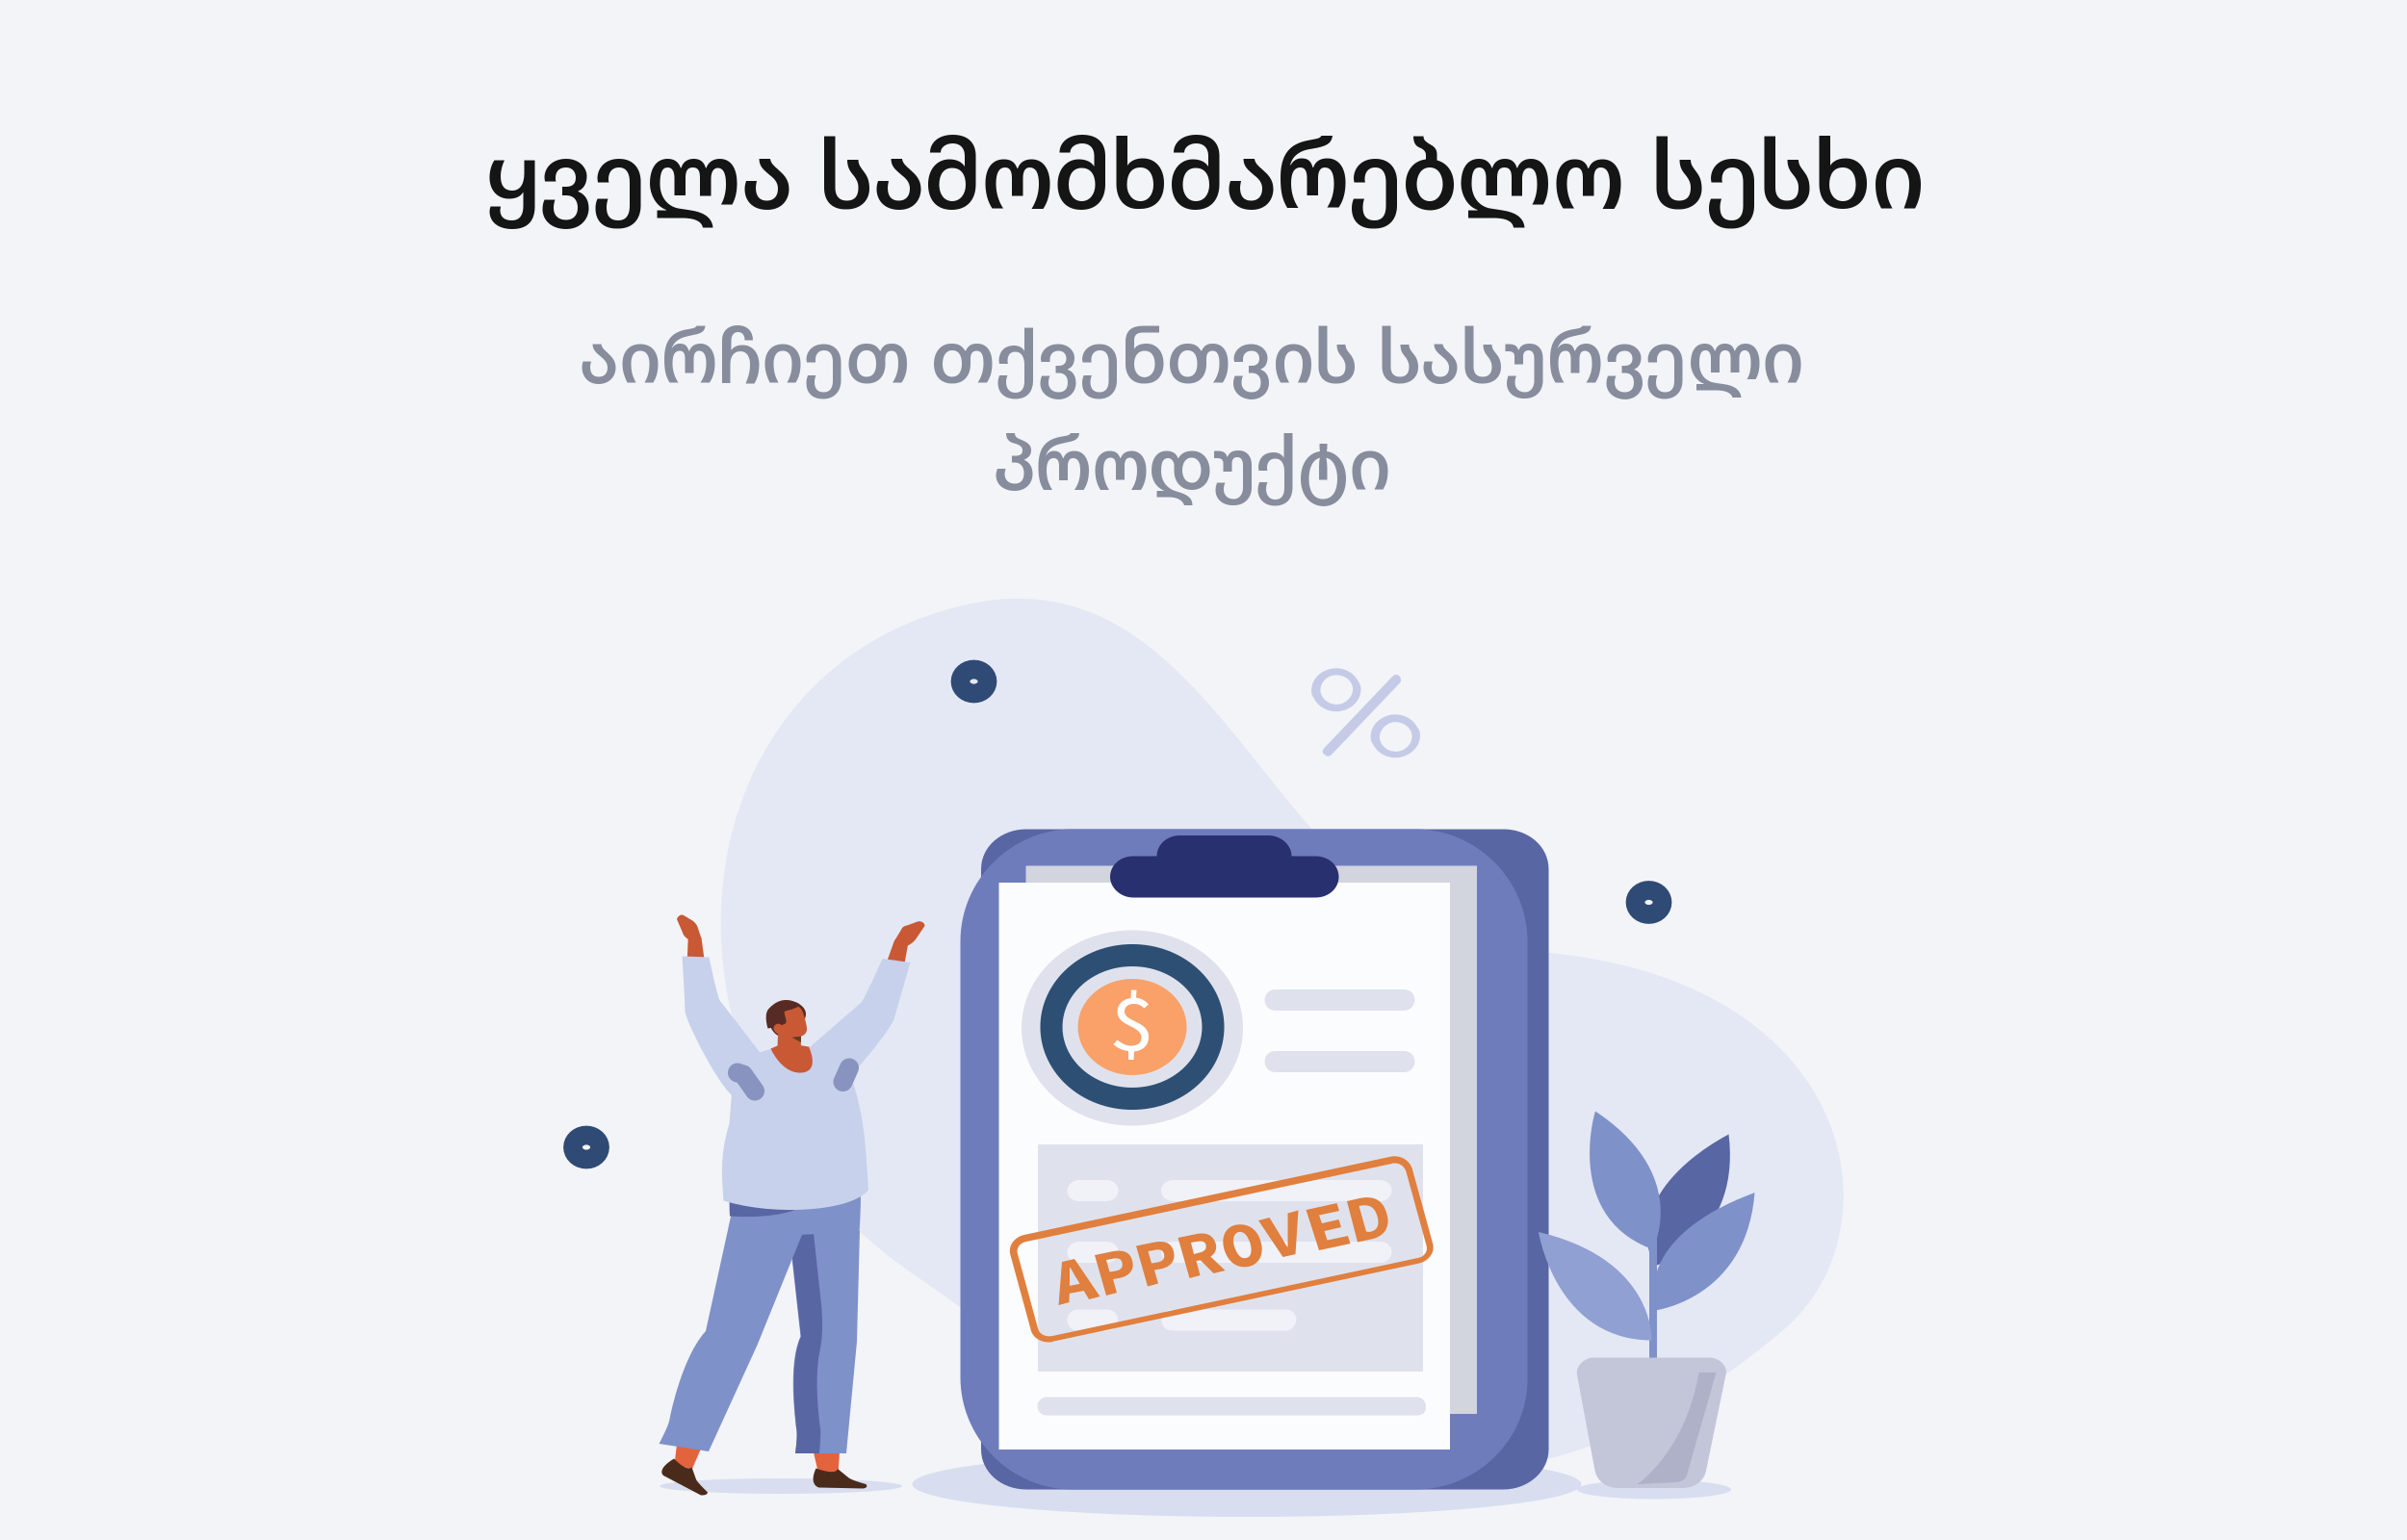 <?xml version="1.0" encoding="utf-8"?>
<!-- Generator: Adobe Illustrator 27.2.0, SVG Export Plug-In . SVG Version: 6.00 Build 0)  -->
<!DOCTYPE svg PUBLIC "-//W3C//DTD SVG 1.1//EN" "http://www.w3.org/Graphics/SVG/1.1/DTD/svg11.dtd">
<svg version="1.1" id="Layer_1" xmlns:x="http://ns.adobe.com/Extensibility/1.0/" xmlns:i="http://ns.adobe.com/AdobeIllustrator/10.0/" xmlns:graph="http://ns.adobe.com/Graphs/1.0/"
	 xmlns="http://www.w3.org/2000/svg" xmlns:xlink="http://www.w3.org/1999/xlink" x="0px" y="0px" viewBox="0 0 500 320"
	 style="enable-background:new 0 0 500 320;" xml:space="preserve">
<style type="text/css">
	.st0{fill:#F3F4F8;}
	.st1{fill:#D8DEF0;}
	.st2{fill:#E4E8F5;}
	.st3{fill:#5866A4;}
	.st4{fill:#6F7CBC;}
	.st5{fill:#D2D4DE;}
	.st6{fill:#FAFCFE;}
	.st7{fill:#29306F;}
	.st8{fill:#DFE2ED;}
	.st9{fill:#F0F2F8;}
	.st10{fill:#E07F3E;}
	.st11{fill:none;stroke:#2E4F74;stroke-width:4.613;stroke-linecap:round;stroke-linejoin:round;stroke-miterlimit:10;}
	.st12{fill:#F9A168;}
	.st13{fill:#FFFFFF;}
	.st14{fill:#C5CBE7;}
	.st15{fill:none;stroke:#2F4A74;stroke-width:3.96;stroke-linecap:round;stroke-miterlimit:10;}
	.st16{fill:#7F91C9;}
	.st17{fill:#90A0D2;}
	.st18{fill:#C3C6D9;}
	.st19{fill:#AEB1C7;}
	.st20{fill-rule:evenodd;clip-rule:evenodd;fill:#C95835;}
	.st21{fill:#C95835;}
	.st22{fill-rule:evenodd;clip-rule:evenodd;fill:#C7D1EB;}
	.st23{fill-rule:evenodd;clip-rule:evenodd;fill:#572B23;}
	.st24{fill-rule:evenodd;clip-rule:evenodd;fill:#643D1F;}
	.st25{fill-rule:evenodd;clip-rule:evenodd;fill:#D8DEF0;}
	.st26{fill-rule:evenodd;clip-rule:evenodd;fill:#E3633D;}
	.st27{fill-rule:evenodd;clip-rule:evenodd;fill:#4A2B1B;}
	.st28{fill-rule:evenodd;clip-rule:evenodd;fill:#7F91C9;}
	.st29{fill-rule:evenodd;clip-rule:evenodd;fill:#5866A4;}
	.st30{fill:none;stroke:#8894BF;stroke-width:4.005;stroke-linecap:round;stroke-linejoin:round;stroke-miterlimit:10;}
	.st31{enable-background:new    ;}
	.st32{fill:#151515;}
	.st33{fill:#878D9C;}
</style>
<g id="Layer_2_00000166641011012389850640000010208150379159884687_">
	<g id="Layer_2_00000070113783671386595900000007247049413270324359_">
		<g>
			<g>
				<rect id="SVGID_00000113329053630106759230000001489512567570702466_" class="st0" width="500" height="320"/>
			</g>
			<g>
				<g>
					<g>
						<rect id="SVGID_1_" class="st0" width="500" height="320"/>
					</g>
				</g>
			</g>
		</g>
	</g>
</g>
<g id="Layer_1_00000081636384799040939300000014988652997871278741_">
	<g id="Layer_1_00000016072560788519799340000005327890466440135871_">
		<ellipse class="st1" cx="259" cy="308.4" rx="69.5" ry="6.8"/>
		<path class="st2" d="M200,125.8c-61.6,14.5-68.2,99-10.8,138.6c17.4,11.9,40.1,30.6,64.3,36.7c57.9,14.3,89.8-2,116.8-24.6
			c25.1-21,15.8-75.5-55-79C263.6,194.7,255.2,112.7,200,125.8z"/>
		<path class="st3" d="M312.3,309.5h-99.1c-5.2,0-9.4-3.6-9.4-8.3V180.6c0-4.7,4.2-8.3,9.4-8.3h99.1c5.2,0,9.4,3.6,9.4,8.3v120.6
			C321.7,305.7,317.5,309.5,312.3,309.5z"/>
		<path class="st4" d="M294,309.5h-71.2c-12.8,0-23.3-10.6-23.3-23.3v-90.6c0-12.8,10.6-23.3,23.3-23.3H294
			c12.8,0,23.3,10.6,23.3,23.3v90.6C317.5,299,306.9,309.5,294,309.5z"/>
		<g>
			<g>
				<rect x="213.1" y="179.9" class="st5" width="93.7" height="113.9"/>
			</g>
		</g>
		<g>
			<g>
				<rect x="207.5" y="183.4" class="st6" width="93.7" height="117.8"/>
			</g>
		</g>
		<path class="st7" d="M273.2,177.9h-4.9c0-2.3-2.2-4.3-4.8-4.3h-18.4c-2.7,0-4.8,1.9-4.8,4.3h-4.9c-2.7,0-4.8,1.9-4.8,4.3l0,0
			c0,2.3,2.2,4.3,4.8,4.3h37.9c2.7,0,4.8-1.9,4.8-4.3l0,0C278.1,179.8,276,177.9,273.2,177.9z"/>
		<ellipse class="st8" cx="235.2" cy="213.6" rx="23" ry="20.3"/>
		<g>
			<path class="st8" d="M294.3,294.1h-76.9c-1.1,0-1.9-0.9-1.9-1.9l0,0c0-1.1,0.9-1.9,1.9-1.9h76.9c1.1,0,1.9,0.9,1.9,1.9l0,0
				C296.3,293.4,295.6,294.1,294.3,294.1z"/>
			<rect x="215.6" y="237.8" class="st8" width="80" height="47.2"/>
			<path class="st9" d="M229.8,249.6h-5.6c-1.4,0-2.5-0.9-2.5-2.2l0,0c0-1.2,1.1-2.2,2.5-2.2h5.6c1.4,0,2.5,0.9,2.5,2.2l0,0
				C232.3,248.7,231.1,249.6,229.8,249.6z"/>
			<path class="st9" d="M286.6,249.6h-42.9c-1.4,0-2.5-0.9-2.5-2.2l0,0c0-1.2,1.1-2.2,2.5-2.2h42.9c1.4,0,2.5,0.9,2.5,2.2l0,0
				C289,248.7,287.9,249.6,286.6,249.6z"/>
			<path class="st9" d="M229.8,262.4h-5.6c-1.4,0-2.5-0.9-2.5-2.2l0,0c0-1.2,1.1-2.2,2.5-2.2h5.6c1.4,0,2.5,0.9,2.5,2.2l0,0
				C232.3,261.5,231.1,262.4,229.8,262.4z"/>
			<path class="st9" d="M286.6,262.4h-42.9c-1.4,0-2.5-0.9-2.5-2.2l0,0c0-1.2,1.1-2.2,2.5-2.2h42.9c1.4,0,2.5,0.9,2.5,2.2l0,0
				C289,261.5,287.9,262.4,286.6,262.4z"/>
			<path class="st9" d="M230,276.5h-6.1c-1.2,0-2.2-0.9-2.2-2.2l0,0c0-1.2,0.9-2.2,2.2-2.2h6.1c1.2,0,2.2,0.9,2.2,2.2l0,0
				C232.3,275.5,231.2,276.5,230,276.5z"/>
			<path class="st9" d="M267.1,276.5h-23.6c-1.2,0-2.2-0.9-2.2-2.2l0,0c0-1.2,0.9-2.2,2.2-2.2h23.6c1.2,0,2.2,0.9,2.2,2.2l0,0
				C269.1,275.5,268.2,276.5,267.1,276.5z"/>
		</g>
		<path class="st8" d="M291.7,210h-26.8c-1.2,0-2.2-0.9-2.2-2.2l0,0c0-1.2,0.9-2.2,2.2-2.2h26.8c1.2,0,2.2,0.9,2.2,2.2l0,0
			C293.8,209,292.9,210,291.7,210z"/>
		<path class="st8" d="M291.7,222.8h-26.8c-1.2,0-2.2-0.9-2.2-2.2l0,0c0-1.2,0.9-2.2,2.2-2.2h26.8c1.2,0,2.2,0.9,2.2,2.2l0,0
			C293.8,221.9,292.9,222.8,291.7,222.8z"/>
		<g>
			<g>
				<g>
					<path class="st10" d="M220.6,262.2l2.6-0.6l5.3,7.8l-2.3,0.6l-2.4-4.1c-0.6-0.8-0.9-1.7-1.5-2.5h-0.1c0,0.9,0,2,0,2.8l-0.1,4.4
						l-2.2,0.6L220.6,262.2z M221,267.4l4.7-0.9l0.5,1.5l-4.7,0.9L221,267.4z"/>
					<path class="st10" d="M227.4,260.8l3.4-0.7c2.2-0.5,4-0.1,4.4,1.9c0.6,2-0.9,3.3-2.8,3.6l-1.2,0.2l0.8,2.8l-2.2,0.6
						L227.4,260.8z M231.7,264.1c1.2-0.2,1.6-0.8,1.4-1.7c-0.2-0.9-0.9-1.1-2.2-0.8l-1.1,0.2l0.7,2.5L231.7,264.1z"/>
					<path class="st10" d="M236,258.9l3.4-0.7c2.2-0.5,4-0.1,4.4,1.9c0.5,2-0.9,3.3-2.8,3.6l-1.2,0.2l0.8,2.8l-2.2,0.6L236,258.9z
						 M240.4,262.3c1.2-0.2,1.6-0.8,1.4-1.7c-0.2-0.9-0.9-1.1-2.2-0.8l-1.1,0.2l0.7,2.5L240.4,262.3z"/>
					<path class="st10" d="M244.7,257.2l3.4-0.7c2-0.5,3.7-0.2,4.4,1.8c0.6,1.9-0.9,3.1-2.8,3.5l-1.2,0.2l0.8,3l-2.2,0.6
						L244.7,257.2z M249.1,260.3c1.1-0.2,1.6-0.8,1.4-1.6c-0.2-0.8-0.9-0.9-2-0.7l-1.1,0.2l0.6,2.4L249.1,260.3z M250.2,259.9
						l4.3,4.1l-2.4,0.6l-3.1-3.1L250.2,259.9z"/>
					<path class="st10" d="M254.3,259.6c-0.8-2.8,0.5-4.8,2.6-5.1c2.2-0.3,4.2,0.7,5,3.5c0.8,2.8-0.5,4.8-2.6,5.2
						C257,263.6,255.1,262.3,254.3,259.6z M259.7,258.3c-0.6-1.7-1.4-2.5-2.4-2.3c-0.9,0.2-1.4,1.4-0.9,3c0.6,1.8,1.4,2.6,2.4,2.4
						C259.8,261.3,260.2,260.2,259.7,258.3z"/>
					<path class="st10" d="M261.4,253.6l2.3-0.6l2.2,3.6c0.6,0.9,0.9,1.7,1.5,2.5h0.1c0-0.9,0-1.9,0-2.8v-4.2l2.2-0.6l-0.6,9.1
						l-2.6,0.6L261.4,253.6z"/>
					<path class="st10" d="M271.3,251.4l6.4-1.4l0.5,1.6l-4.2,0.9l0.6,1.7l3.5-0.8l0.5,1.6l-3.5,0.8l0.6,1.9l4.3-0.9l0.5,1.6
						l-6.5,1.4L271.3,251.4z"/>
					<path class="st10" d="M279.8,249.6l2.6-0.6c2.8-0.6,4.9,0.2,5.7,3.3c0.8,2.8-0.7,4.7-3.3,5.2l-2.8,0.6L279.8,249.6z M284.4,256
						c1.5-0.2,2.3-1.2,1.7-3.3c-0.6-2-1.7-2.4-3.3-2.2l-0.5,0.1l1.5,5.3L284.4,256z"/>
				</g>
				<g>
					<path class="st10" d="M217.8,278.9c-1.8,0-3.4-1.1-3.7-2.7l-4.2-15.4c-0.6-1.9,0.8-3.7,2.8-4.2l75.9-16.2
						c2.2-0.6,4.3,0.7,4.8,2.6l4.2,15.3c0.6,1.9-0.8,3.7-2.8,4.2l0,0l-75.9,16.2C218.5,278.9,218.2,278.9,217.8,278.9z M289.7,241.7
						c-0.2,0-0.5,0-0.6,0.1L213.2,258c-1.4,0.2-2.2,1.5-1.8,2.6l4.2,15.4c0.2,1.2,1.6,1.9,3,1.6l75.9-16.2c1.4-0.2,2.2-1.5,1.8-2.6
						l-4.2-15.3C291.7,242.3,290.8,241.7,289.7,241.7z M294.6,262L294.6,262L294.6,262z"/>
				</g>
			</g>
		</g>
		<g>
			<ellipse class="st11" cx="235.2" cy="213.4" rx="16.8" ry="14.9"/>
			<ellipse class="st12" cx="235.2" cy="213.4" rx="11.3" ry="10"/>
			<g>
				<path class="st13" d="M234.4,218.4c-1.2-0.1-2.4-0.7-3.1-1.4l0.8-0.9c0.8,0.6,1.7,1.2,2.8,1.2c1.4,0,2.2-0.6,2.2-1.6
					c0.1-2.7-5.1-2.3-5-5.6c0.1-1.5,1.2-2.5,2.8-2.7l0.1-1.7h1.1l-0.1,1.6c1.2,0.2,2,0.7,2.6,1.4l-0.9,0.8c-0.7-0.6-1.2-0.9-2.2-0.9
					c-1.1,0-1.9,0.6-1.9,1.5c-0.1,2.4,5.2,1.9,5,5.6c-0.1,1.6-1.2,2.6-3,2.8l-0.1,1.7h-1.1L234.4,218.4z"/>
			</g>
		</g>
		<g>
			<path class="st14" d="M272.4,143.5c0,0.6,0.2,1.2,0.6,1.7c1.2,2.3,4.2,3.3,6.7,2.2c1.9-0.8,3-2.4,3-4.2c0-0.6-0.2-1.2-0.6-1.7
				c-1.2-2.3-4.2-3.3-6.7-2.2C273.5,140,272.4,141.8,272.4,143.5z M280.7,142c0.8,1.5,0,3.3-1.7,4.1c-1.7,0.7-3.6,0-4.4-1.5
				s0-3.3,1.7-4.1C277.9,139.9,280,140.5,280.7,142z"/>
			<path class="st14" d="M284.7,153.1c0,0.6,0.2,1.2,0.6,1.7c1.2,2.3,4.2,3.3,6.7,2.2c1.9-0.8,3-2.4,3-4.2c0-0.6-0.2-1.2-0.6-1.7
				c-1.2-2.3-4.2-3.3-6.7-2.2C285.8,149.7,284.7,151.4,284.7,153.1z M293,151.8c0.8,1.5,0,3.3-1.7,4.1c-1.7,0.7-3.6,0-4.4-1.5
				s0-3.3,1.7-4.1C290.1,149.6,292.2,150.3,293,151.8z"/>
			<path class="st14" d="M290.8,141.9l-14.1,14.8c-0.5,0.5-1.1,0.6-1.5,0.1l0,0c-0.6-0.2-0.6-0.9-0.1-1.4l14.1-14.8
				c0.5-0.5,1.1-0.6,1.5-0.1l0,0C291,140.8,291.2,141.5,290.8,141.9z"/>
		</g>
		<ellipse class="st15" cx="342.5" cy="187.5" rx="2.8" ry="2.5"/>
		<g>
			<ellipse class="st1" cx="343.6" cy="309.5" rx="16" ry="2"/>
			<g>
				<path class="st3" d="M343.6,263.1c0,0,18.2-5.3,15.5-27.4C359,235.8,336.4,246.8,343.6,263.1z"/>
				<g>
					<g>
						<path class="st16" d="M343.4,297.4c-0.5,0-0.8-0.2-0.8,2.5v-48.3c0-3.5,0.2-3.7,0.8-3.7s0.8,0.2,0.8,0.7v48.3
							C344.2,297.2,343.7,297.4,343.4,297.4z"/>
					</g>
				</g>
				<path class="st17" d="M343.1,278.5c0,0,0.8-16.8-23.5-22.5C319.6,256.1,323.2,278.5,343.1,278.5z"/>
				<path class="st16" d="M343.8,272.3c0,0,19-2.4,20.7-24.5C364.6,248,340.1,255.2,343.8,272.3z"/>
				<path class="st16" d="M343.3,259.6c0,0,8.2-15.3-11.9-28.7C331.3,230.9,324.8,252.9,343.3,259.6z"/>
			</g>
			<path class="st18" d="M327.6,285.7l3.7,19.9c0.5,2.2,2.4,3.6,4.8,3.6h13.5c2.4,0,4.4-1.5,4.8-3.6l4.1-19.9
				c0.5-1.9-1.4-3.6-3.4-3.6h-24.2C329,282.2,327.2,284,327.6,285.7z"/>
			<path class="st19" d="M340.1,308.4c0,0,9.9-6.4,12.8-23.2h3.6l-6.1,21.3c-0.2,0.8-1.1,1.4-2.2,1.5L340.1,308.4z"/>
		</g>
		<ellipse class="st15" cx="202.3" cy="141.6" rx="2.8" ry="2.5"/>
		<g>
			<g>
				<path class="st20" d="M147.6,211.5c-2.5,0.1-4.8-1.2-5.2-4.1l0.6-13.7l2.7,1.2l1.4,10.2L147.6,211.5z"/>
				<path class="st21" d="M145.7,195l-0.8-2.4c-0.2-0.6-0.6-0.9-0.9-1.2l-1.8-1.1c-0.6-0.5-1.4,0-1.6,0.7l0,0l1.2,2.8
					c0.2,0.7,0.8,1.2,1.5,1.6l1.2,0.6L145.7,195z"/>
				<path class="st22" d="M153.3,228.5c-3.5-1.2-11-16.8-11-18.3c0-1.7-0.6-11.5-0.6-11.5l5.6,0.2c0,0,1.7,8.4,2.3,9.1
					c0.6,0.7,8.5,11,8.5,11L153.3,228.5z"/>
			</g>
			<path class="st20" d="M179.9,212.3c2.6,0.6,5.1-0.5,6.4-3.3l2.6-14.3l-3.1,0.7l-3.7,10.4L179.9,212.3z"/>
			<path class="st21" d="M185.8,195.5l1.4-2.3c0.2-0.6,0.7-0.8,1.2-0.9l2.2-0.8c0.7-0.2,1.5,0.2,1.5,0.9l0,0l-1.9,2.8
				c-0.5,0.6-1.1,1.1-1.9,1.4l-1.4,0.5L185.8,195.5z"/>
			<path class="st22" d="M170,228.8c4-0.6,15.4-15.4,15.7-17c0.5-1.7,3.4-11.8,3.4-11.8l-5.8-0.8c0,0-3.7,8.4-4.4,9.1
				c-0.7,0.6-11.3,9.8-11.3,9.8L170,228.8z"/>
			<path class="st23" d="M166.9,212.2c0,0,1.6-2-0.9-3.6c-2.6-1.6-2.3,2.8-2.2,2.8C163.7,211.5,166.9,212.2,166.9,212.2z"/>
			<path class="st23" d="M160,213.2c0,0,0.7,2.2,2.6,2.2c2-0.2,1.2-5.1,1.2-5.1L160,213.2z"/>
			<path class="st20" d="M166.2,213.6c0,0,0.2,2.5,0.2,4.4c0,0.6-0.2,1.1-0.9,1.4c-0.6,0.2-1.4,0.2-2,0.1c-0.2-0.1-0.5-0.2-0.6-0.2
				c-0.9-0.2-1.4-1.1-1.4-1.8c0.1-1.9,0.2-5.4,0.2-5.4L166.2,213.6L166.2,213.6z"/>
			<polygon class="st24" points="166.4,215.2 166.4,216.6 164.5,215.6 			"/>
			<path class="st20" d="M161,211.5c-0.2-0.7,0.2-1.4,0.9-1.7c0.8-0.2,1.9-0.6,2.7-0.8s1.5,0.2,1.9,0.8c0.5,0.8,0.9,2.5,1.1,3.7
				c0.1,0.7-0.2,1.5-1.1,1.8c-0.8,0.2-3.6,0.2-4.3-0.9C161.7,213.4,161.4,212.4,161,211.5L161,211.5z"/>
			<path class="st23" d="M159.5,213.7c0,0-0.9-2.7,0.1-4c1.4-1.6,3.5-2.7,6.2-1.2c0,0,1.5,0.6-2.7,1.6c-0.6,0.1,0.7,2.3,0,2.6
				C162.2,213.2,161,213.5,159.5,213.7L159.5,213.7z"/>
			<path class="st20" d="M161,214.4c0.5,0.6,1.1,0.6,1.5,0.2c0.5-0.2,0.6-0.9,0-1.4c-0.5-0.6-1.1-0.6-1.5-0.2
				C160.6,213.3,160.6,213.9,161,214.4z"/>
			<ellipse class="st25" cx="162.2" cy="308.8" rx="25.2" ry="1.6"/>
			<path class="st26" d="M170,306c0,0-5.4-20-1.7-28l-5.1-27.2l14.5,0.9l-3.6,54.6L170,306z"/>
			<path class="st27" d="M174,305.2l2.2,1.8c0.6,0.6,3.7,1.4,3.7,1.4l0,0c0.5,0.6-0.2,0.9-0.7,0.9l-9.1-0.2c0,0-2.2-0.5-0.6-4
				C171.4,305.8,173.7,306.3,174,305.2z"/>
			<path class="st28" d="M178.6,255.8l-0.6,23l-2.2,23.2h-10.6c0,0,0.6-4.1,0.2-5.3c-0.2-1.4-1.8-13.4,0.9-19l-2.5-22.6L178.6,255.8
				z"/>
			<path class="st29" d="M166.4,277.7l-2.5-22.6l5,0.2l1.8,16.7c0.2,3.1,0.2,6.2-0.5,9.2c-1.1,6,0,14.4,0.2,15.5
				c0.2,1.4-0.2,5.3-0.2,5.3h-5c0,0,0.6-4.1,0.2-5.3C165.4,295.5,163.7,283.4,166.4,277.7z"/>
			<path class="st26" d="M140.1,304.5c0,0,1.7-20.3,7.9-27.5l4.4-27.4l14,3.1l-22.6,52.5L140.1,304.5z"/>
			<path class="st27" d="M143.7,304.9l0.9,2.5c0.2,0.6,2.4,2.7,2.4,2.7l0,0c-0.1,0.6-0.8,0.6-1.4,0.6l-7.8-4.1c0,0-1.6-1.2,2.2-3.5
				C141.1,304.2,142.7,305.6,143.7,304.9z"/>
			<path class="st28" d="M167.2,255.1l-9.9,24.4l-10.1,22.1l-10.3-1.6c0,0,2-3.7,2.2-5.1s2.8-13.3,7.5-18.3l5.4-24.7L167.2,255.1z"
				/>
			<path class="st28" d="M157,237.2l19.6,1.4c3.3,0.9,1.9,17.4,1.9,17.4l-12.8,0.6c-6-0.1-13.2,4.1-13.8-4.8
				C151,241.5,157,237.2,157,237.2z"/>
			<path class="st29" d="M151.6,252.7c0,0,13.1,1.2,17.4-3.7l-17.5-1.4C151.5,247.6,151.5,251.4,151.6,252.7z"/>
			<path class="st22" d="M174.9,218.2l-6.9-0.7l-5.9-0.2l-9.4,3c-2.5,1.2-1.7,3.3-0.6,5.6l-0.6,7.6c-1.8,5.8-1.7,10-1.2,16
				c10.7,3.3,26.8,2.2,30.1-2.3C179.6,235.1,179.6,230.8,174.9,218.2z"/>
			<path class="st21" d="M168,217.5c0,0,2.5,5.1-1.5,5.4c-4.1,0.3-6.4-5-6.4-5l2.8-1.2L168,217.5z"/>
			<polyline class="st30" points="156.8,226.7 154.4,223.3 153.2,222.9 			"/>
			<line class="st30" x1="175.1" y1="224.8" x2="176.4" y2="221.9"/>
		</g>
		<ellipse class="st15" cx="121.8" cy="238.4" rx="2.8" ry="2.5"/>
	</g>
</g>
<g class="st31">
	<path class="st32" d="M101.7,43.9c0-0.3,0.1-0.7,0.2-1h2.1c0,0.3-0.1,0.5-0.1,0.8c0,1.2,0.7,2.1,2.4,2.1c1.8,0,2.4-1.3,2.4-3v-2.9
		h0c-0.6,1-1.6,1.4-3,1.4c-2.4,0-4-1.8-4-4.4c0-1.6,0.5-2.9,1-3.6h2.1c-0.4,0.8-0.8,2.1-0.8,3.3c0,2,0.8,3,2.4,3
		c1.6,0,2.5-1.3,2.5-3.6v-2.7h2.2v9.6c0,3.2-1.7,4.7-4.7,4.7C103.7,47.6,101.7,46.3,101.7,43.9z"/>
	<path class="st32" d="M112.7,43.5c0-0.7,0.1-1.3,0.4-2h2.2c-0.2,0.6-0.3,1.2-0.3,1.7c0,1.5,0.9,2.5,2.6,2.5c1.6,0,2.4-1.1,2.4-2.5
		c0-1.6-0.8-2.6-2.4-2.6h-0.8v-1.8h0.8c1.6,0,2-0.9,2-1.9c0-0.9-0.5-2.1-2-2.1c-1.7,0-2.2,1.1-2.2,2.2c0,0.2,0,0.5,0.1,0.7h-2.3
		c0-0.2-0.1-0.5-0.1-0.8c0-2.1,1.7-3.9,4.5-3.9c2.8,0,4.3,1.9,4.3,3.6c0,1.7-0.8,2.7-1.8,3.1v0.1c1,0.4,2.2,1.3,2.2,3.5
		s-1.7,4.3-4.7,4.3C114.5,47.6,112.7,45.7,112.7,43.5z"/>
	<path class="st32" d="M123.7,43.3c0-0.7,0.1-1.3,0.4-2h2.2c-0.2,0.6-0.3,1.2-0.3,1.8c0,1.7,0.7,2.7,2.4,2.7c1.8,0,2.4-1.3,2.4-3v-5
		c0-1.5-0.5-3-2.2-3c-1.7,0-2.2,1.3-2.2,2.4c0,0.2,0,0.5,0.1,0.7h-2.3c0-0.2-0.1-0.5-0.1-0.8c0-2.1,1.5-4.1,4.5-4.1
		c3.1,0,4.5,2.2,4.5,4.7v5c0,2.9-1.7,4.8-4.7,4.8C125.3,47.6,123.7,45.9,123.7,43.3z"/>
	<path class="st32" d="M141.6,45.3h-5.1v-1.6h1.9v-0.1c-2.1-0.7-3.4-3.2-3.4-5.4c0-3.2,1.3-5.2,3.7-5.2c1.2,0,2.2,0.5,2.7,1.9h0.1
		c0.4-1.4,1.5-1.9,2.6-1.9c1.2,0,2.1,0.5,2.5,1.9h0.1c0.5-1.4,1.7-1.9,2.8-1.9c2.5,0,3.6,2.2,3.6,5.1c0,1.7-0.3,3.1-1,4.4h-2.3
		c0.7-1.3,1-2.7,1-4.2c0-2.4-0.6-3.4-1.7-3.4c-0.9,0-1.4,0.9-1.4,2.2v3.6h-2.3V37c0-1.4-0.3-2.2-1.5-2.2c-1.2,0-1.5,0.9-1.5,2.2v3.6
		h-2.3V37c0-1.4-0.5-2.2-1.4-2.2c-1.2,0-1.6,1.2-1.6,3.4c0,2.9,1.7,4.7,3.8,5.1c1.1,0.2,3.2,0.4,4.3,0.8c1.9,0.6,2.8,1.8,2.9,3.2
		H146C145.7,45.9,144.2,45.3,141.6,45.3z"/>
	<path class="st32" d="M154.7,39.3c0-0.6,0.1-1.1,0.3-1.7h2.2c-0.1,0.5-0.2,1-0.2,1.4c0,1.8,0.8,2.7,2.3,2.7c1.5,0,2.3-1,2.3-2.5
		c0-1.4-0.9-2.2-1.8-2.9c-1-0.9-2.1-1.6-2.1-3.3h2.3c0.1,0.9,0.8,1.5,1.6,2.2c1.1,1,2.3,2,2.3,4.1c0,2.2-1.5,4.3-4.5,4.3
		C156.1,43.6,154.7,41.5,154.7,39.3z"/>
	<path class="st32" d="M171.2,39V28.3h2.3V39c0,1.7,0.8,2.7,2.4,2.7c1.7,0,2.4-1,2.4-2.7c0-1.1-0.4-1.7-0.8-2.3
		c-0.7-0.9-1.5-1.6-1.5-3.5h2.3c0,1.1,0.6,1.7,1.1,2.4c0.6,0.8,1.2,1.7,1.2,3.6c0,2.6-2,4.3-4.7,4.3C173,43.6,171.2,42,171.2,39z"/>
	<path class="st32" d="M182.1,39.3c0-0.6,0.1-1.1,0.3-1.7h2.2c-0.1,0.5-0.2,1-0.2,1.4c0,1.8,0.8,2.7,2.3,2.7c1.5,0,2.3-1,2.3-2.5
		c0-1.4-0.9-2.2-1.8-2.9c-1-0.9-2.1-1.6-2.1-3.3h2.3c0.1,0.9,0.8,1.5,1.6,2.2c1.1,1,2.3,2,2.3,4.1c0,2.2-1.5,4.3-4.5,4.3
		C183.6,43.6,182.1,41.5,182.1,39.3z"/>
	<path class="st32" d="M192.8,38.3c0-3.3,2-5.2,4.4-5.2c1.4,0,2.6,0.5,3.2,1.5h0v-2.2c0-1.7-1-2.6-2.5-2.6c-1.4,0-2.5,0.8-2.5,1.9
		h-2.2c0-2.1,1.8-3.7,4.7-3.7c3.2,0,4.8,1.7,4.8,4.4v5.9c0,3.3-1.9,5.3-5,5.3S192.8,41.6,192.8,38.3z M200.6,38.4
		c0-2.3-1.1-3.5-2.8-3.5c-1.8,0-2.7,1.4-2.7,3.5c0,1.9,1,3.4,2.7,3.4C199.5,41.8,200.6,40.3,200.6,38.4z"/>
	<path class="st32" d="M215.8,38.2c0-2.4-0.7-3.4-1.9-3.4c-1,0-1.4,0.9-1.4,2.2v3.7h-2.3V37c0-1.4-0.4-2.2-1.4-2.2
		c-1.2,0-1.9,1-1.9,3.4c0,1.8,0.5,3.6,1.5,5.1h-2.3c-0.9-1.4-1.4-3.1-1.4-5.2c0-3.1,1.4-5,3.8-5c1.4,0,2.3,0.5,2.8,1.9h0.1
		c0.5-1.4,1.6-1.9,2.9-1.9c2.5,0,3.8,2.2,3.8,5.1c0,2-0.4,3.7-1.4,5.2h-2.4C215.3,41.7,215.8,40.1,215.8,38.2z"/>
	<path class="st32" d="M219.7,38.3c0-3.3,2-5.2,4.4-5.2c1.4,0,2.6,0.5,3.2,1.5h0v-2.2c0-1.7-1-2.6-2.5-2.6c-1.4,0-2.5,0.8-2.5,1.9
		h-2.2c0-2.1,1.8-3.7,4.7-3.7c3.2,0,4.8,1.7,4.8,4.4v5.9c0,3.3-1.9,5.3-5,5.3S219.7,41.6,219.7,38.3z M227.5,38.4
		c0-2.3-1.1-3.5-2.8-3.5c-1.8,0-2.7,1.4-2.7,3.5c0,1.9,1,3.4,2.7,3.4C226.4,41.8,227.5,40.3,227.5,38.4z"/>
	<path class="st32" d="M231.9,38.2v-10h2.3v6.2h0c0.6-1,1.8-1.5,3.2-1.5c2.5,0,4.4,1.9,4.4,5.2c0,3.3-1.8,5.3-5,5.3
		C233.7,43.6,231.9,41.5,231.9,38.2z M239.6,38.4c0-2.1-0.9-3.6-2.7-3.6c-1.8,0-2.8,1.3-2.8,3.6c0,1.9,1.1,3.4,2.8,3.4
		C238.6,41.8,239.6,40.3,239.6,38.4z"/>
	<path class="st32" d="M243.4,38.3c0-3.3,2-5.2,4.4-5.2c1.4,0,2.6,0.5,3.2,1.5h0v-2.2c0-1.7-1-2.6-2.5-2.6c-1.4,0-2.5,0.8-2.5,1.9
		h-2.2c0-2.1,1.8-3.7,4.7-3.7c3.2,0,4.8,1.7,4.8,4.4v5.9c0,3.3-1.9,5.3-5,5.3C245.3,43.6,243.4,41.6,243.4,38.3z M251.2,38.4
		c0-2.3-1.1-3.5-2.8-3.5c-1.8,0-2.7,1.4-2.7,3.5c0,1.9,1,3.4,2.7,3.4C250.2,41.8,251.2,40.3,251.2,38.4z"/>
	<path class="st32" d="M255.3,39.3c0-0.6,0.1-1.1,0.3-1.7h2.2c-0.1,0.5-0.2,1-0.2,1.4c0,1.8,0.8,2.7,2.3,2.7c1.5,0,2.3-1,2.3-2.5
		c0-1.4-0.9-2.2-1.8-2.9c-1-0.9-2.1-1.6-2.1-3.3h2.3c0.1,0.9,0.8,1.5,1.6,2.2c1.1,1,2.3,2,2.3,4.1c0,2.2-1.5,4.3-4.5,4.3
		C256.7,43.6,255.3,41.5,255.3,39.3z"/>
	<path class="st32" d="M277.1,38.2c0-2.4-0.7-3.4-1.9-3.4c-1,0-1.4,0.9-1.4,2.2v3.6h-2.3V37c0-1.4-0.4-2.2-1.4-2.2
		c-1.2,0-1.9,1-1.9,3.3c0,1.8,0.5,3.6,1.5,5.1h-2.3c-1-1.7-1.4-3.2-1.4-6.3c0-4.8,1.9-7,5.6-7.7l2-0.4c0.5-0.1,0.8-0.4,0.9-0.6h2.3
		c-0.2,1.4-0.9,2-3.1,2.5l-1.7,0.3c-1.7,0.3-3.4,1.1-4,3.3h0.1c0.5-0.9,1.3-1.4,2.2-1.4c1.4,0,2,0.5,2.4,1.9h0.1
		c0.5-1.4,1.6-1.9,2.9-1.9c2.5,0,3.8,2.1,3.8,5c0,2-0.4,3.7-1.4,5.2h-2.4C276.6,41.7,277.1,40.1,277.1,38.2z"/>
	<path class="st32" d="M280.8,43.3c0-0.7,0.1-1.3,0.4-2h2.2c-0.2,0.6-0.3,1.2-0.3,1.8c0,1.7,0.7,2.7,2.4,2.7c1.8,0,2.4-1.3,2.4-3v-5
		c0-1.5-0.5-3-2.2-3c-1.7,0-2.2,1.3-2.2,2.4c0,0.2,0,0.5,0.1,0.7h-2.3c0-0.2-0.1-0.5-0.1-0.8c0-2.1,1.5-4.1,4.5-4.1
		c3.1,0,4.5,2.2,4.5,4.7v5c0,2.9-1.7,4.8-4.7,4.8C282.4,47.6,280.8,45.9,280.8,43.3z"/>
	<path class="st32" d="M292,38.3c0-2.8,1.6-4.9,4.2-5.2v-0.8c0-0.9-0.5-1.2-1-1.5c-0.8-0.3-1.6-0.7-1.6-2.5h2.1
		c0,0.9,0.6,1.2,1.2,1.6c0.7,0.4,1.6,0.8,1.6,2.2v1.2c2.2,0.6,3.5,2.5,3.5,5.1c0,3.1-1.9,5.3-5,5.3C293.8,43.6,292,41.4,292,38.3z
		 M299.7,38.3c0-1.7-0.8-3.5-2.7-3.5c-1.9,0-2.7,1.8-2.7,3.5c0,1.6,0.8,3.5,2.7,3.5C298.8,41.8,299.7,40,299.7,38.3z"/>
	<path class="st32" d="M310.2,45.3H305v-1.6h1.9v-0.1c-2.1-0.7-3.4-3.2-3.4-5.4c0-3.2,1.3-5.2,3.7-5.2c1.2,0,2.2,0.5,2.7,1.9h0.1
		c0.4-1.4,1.5-1.9,2.6-1.9c1.2,0,2.1,0.5,2.5,1.9h0.1c0.5-1.4,1.7-1.9,2.8-1.9c2.5,0,3.6,2.2,3.6,5.1c0,1.7-0.3,3.1-1,4.4h-2.3
		c0.7-1.3,1-2.7,1-4.2c0-2.4-0.6-3.4-1.7-3.4c-0.9,0-1.4,0.9-1.4,2.2v3.6H314V37c0-1.4-0.3-2.2-1.5-2.2c-1.2,0-1.5,0.9-1.5,2.2v3.6
		h-2.3V37c0-1.4-0.5-2.2-1.4-2.2c-1.2,0-1.6,1.2-1.6,3.4c0,2.9,1.7,4.7,3.8,5.1c1.1,0.2,3.2,0.4,4.3,0.8c1.9,0.6,2.8,1.8,2.9,3.2
		h-2.3C314.2,45.9,312.7,45.3,310.2,45.3z"/>
	<path class="st32" d="M334.4,38.2c0-2.4-0.7-3.4-1.9-3.4c-1,0-1.4,0.9-1.4,2.2v3.7h-2.3V37c0-1.4-0.4-2.2-1.4-2.2
		c-1.2,0-1.9,1-1.9,3.4c0,1.8,0.5,3.6,1.5,5.1h-2.3c-0.9-1.4-1.4-3.1-1.4-5.2c0-3.1,1.4-5,3.8-5c1.4,0,2.3,0.5,2.8,1.9h0.1
		c0.5-1.4,1.6-1.9,2.9-1.9c2.5,0,3.8,2.2,3.8,5.1c0,2-0.4,3.7-1.4,5.2h-2.4C333.9,41.7,334.4,40.1,334.4,38.2z"/>
	<path class="st32" d="M344.1,39V28.3h2.3V39c0,1.7,0.8,2.7,2.4,2.7c1.7,0,2.4-1,2.4-2.7c0-1.1-0.4-1.7-0.8-2.3
		c-0.7-0.9-1.5-1.6-1.5-3.5h2.3c0,1.1,0.6,1.7,1.1,2.4c0.6,0.8,1.2,1.7,1.2,3.6c0,2.6-2,4.3-4.7,4.3C345.9,43.6,344.1,42,344.1,39z"
		/>
	<path class="st32" d="M355,43.3c0-0.7,0.1-1.3,0.4-2h2.2c-0.2,0.6-0.3,1.2-0.3,1.8c0,1.7,0.7,2.7,2.4,2.7c1.8,0,2.4-1.3,2.4-3v-5
		c0-1.5-0.5-3-2.2-3c-1.7,0-2.2,1.3-2.2,2.4c0,0.2,0,0.5,0.1,0.7h-2.3c0-0.2-0.1-0.5-0.1-0.8c0-2.1,1.5-4.1,4.5-4.1
		c3.1,0,4.5,2.2,4.5,4.7v5c0,2.9-1.7,4.8-4.7,4.8C356.6,47.6,355,45.9,355,43.3z"/>
	<path class="st32" d="M366.5,39V28.3h2.3V39c0,1.7,0.8,2.7,2.4,2.7c1.7,0,2.4-1,2.4-2.7c0-1.1-0.4-1.7-0.8-2.3
		c-0.7-0.9-1.5-1.6-1.5-3.5h2.3c0,1.1,0.6,1.7,1.1,2.4c0.6,0.8,1.2,1.7,1.2,3.6c0,2.6-2,4.3-4.7,4.3C368.4,43.6,366.5,42,366.5,39z"
		/>
	<path class="st32" d="M377.9,38.2v-10h2.3v6.2h0c0.6-1,1.8-1.5,3.2-1.5c2.5,0,4.4,1.9,4.4,5.2c0,3.3-1.8,5.3-5,5.3
		S377.9,41.5,377.9,38.2z M385.5,38.4c0-2.1-0.9-3.6-2.7-3.6c-1.8,0-2.8,1.3-2.8,3.6c0,1.9,1.1,3.4,2.8,3.4
		C384.6,41.8,385.5,40.3,385.5,38.4z"/>
	<path class="st32" d="M396.6,38.3c0-1.7-0.6-3.5-2.4-3.5c-1.9,0-2.4,1.8-2.4,3.5c0,2.2,0.5,3.5,1.3,5h-2.3c-0.7-1.3-1.2-2.8-1.2-5
		c0-3,1.6-5.3,4.7-5.3c3.1,0,4.7,2.2,4.7,5.3c0,2.2-0.5,3.7-1.2,5h-2.3C396,41.8,396.6,40.5,396.6,38.3z"/>
</g>
<g class="st31">
	<path class="st33" d="M120.9,76.4c0-0.5,0.1-0.9,0.2-1.3h1.7c-0.1,0.4-0.2,0.8-0.2,1.1c0,1.4,0.6,2.1,1.8,2.1
		c1.2,0,1.8-0.8,1.8-1.9c0-1.1-0.7-1.7-1.4-2.3c-0.8-0.7-1.7-1.3-1.7-2.6h1.8c0.1,0.7,0.6,1.2,1.2,1.7c0.8,0.8,1.8,1.6,1.8,3.2
		c0,1.7-1.2,3.4-3.6,3.4C122.1,79.8,120.9,78.1,120.9,76.4z"/>
	<path class="st33" d="M134.9,75.6c0-1.3-0.4-2.7-1.9-2.7c-1.5,0-1.9,1.4-1.9,2.7c0,1.7,0.4,2.8,1,3.9h-1.8c-0.5-1.1-1-2.2-1-3.9
		c0-2.4,1.3-4.1,3.7-4.1c2.5,0,3.7,1.8,3.7,4.1c0,1.8-0.4,2.9-1,3.9h-1.8C134.5,78.4,134.9,77.3,134.9,75.6z"/>
	<path class="st33" d="M146.7,75.5c0-1.9-0.6-2.6-1.5-2.6c-0.8,0-1.1,0.7-1.1,1.7v2.9h-1.8v-2.9c0-1.1-0.3-1.7-1.1-1.7
		c-1,0-1.5,0.8-1.5,2.6c0,1.4,0.4,2.8,1.2,4h-1.8c-0.8-1.3-1.1-2.5-1.1-4.9c0-3.8,1.5-5.5,4.4-6.1l1.6-0.3c0.4-0.1,0.6-0.3,0.7-0.5
		h1.8c-0.1,1.1-0.7,1.6-2.5,1.9l-1.3,0.3c-1.3,0.3-2.7,0.9-3.2,2.6h0c0.4-0.7,1-1.1,1.7-1.1c1.1,0,1.5,0.4,1.9,1.5h0.1
		c0.4-1.1,1.3-1.5,2.3-1.5c1.9,0,3,1.7,3,4c0,1.6-0.3,2.9-1.1,4.1h-1.9C146.3,78.3,146.7,77.1,146.7,75.5z"/>
	<path class="st33" d="M155.8,75.7c0-1.6-0.7-2.7-2-2.7c-1.4,0-2.1,1.1-2.1,2.7v3.9H150v-8.9c0-2,1.4-3.1,3.2-3.1
		c2.1,0,3.2,1.3,3.2,3.1h-1.7c0-0.9-0.4-1.7-1.4-1.7c-0.9,0-1.4,0.7-1.4,1.9v1.9h0c0.5-0.8,1.3-1.1,2.4-1.1c1.9,0,3.4,1.5,3.4,4.1
		c0,1.8-0.5,3.1-1,3.9h-1.8C155.4,78.4,155.8,77.4,155.8,75.7z"/>
	<path class="st33" d="M164.5,75.6c0-1.3-0.4-2.7-1.9-2.7c-1.5,0-1.9,1.4-1.9,2.7c0,1.7,0.4,2.8,1,3.9h-1.8c-0.5-1.1-1-2.2-1-3.9
		c0-2.4,1.3-4.1,3.7-4.1s3.7,1.8,3.7,4.1c0,1.8-0.4,2.9-1,3.9h-1.8C164.1,78.4,164.5,77.3,164.5,75.6z"/>
	<path class="st33" d="M167.5,79.6c0-0.6,0.1-1,0.3-1.6h1.7c-0.2,0.4-0.3,1-0.3,1.4c0,1.3,0.6,2.1,1.9,2.1c1.4,0,1.9-1,1.9-2.4v-3.9
		c0-1.2-0.4-2.4-1.8-2.4c-1.3,0-1.8,1-1.8,1.9c0,0.2,0,0.4,0,0.6h-1.8c0-0.2-0.1-0.4-0.1-0.6c0-1.6,1.2-3.2,3.6-3.2
		c2.5,0,3.6,1.8,3.6,3.7v3.9c0,2.2-1.4,3.8-3.7,3.8C168.7,82.9,167.5,81.6,167.5,79.6z"/>
	<path class="st33" d="M186.6,75.5c0-1.7-0.4-2.6-1.4-2.6c-0.9,0-1.3,0.6-1.3,1.6v1.1c0,2.4-1.3,4.1-3.8,4.1c-2.5,0-3.8-1.7-3.8-4.1
		c0-2.4,1.4-4.2,3.6-4.2c1.2,0,2.1,0.2,2.9,1.5h0.1c0.6-1.3,1.4-1.5,2.4-1.5c1.9,0,3.1,1.5,3.1,4.1c0,1.6-0.3,2.8-1.1,4h-1.9
		C186.2,78.3,186.6,77,186.6,75.5z M182,75.6c0-1.5-0.5-2.8-2-2.8c-1.4,0-2,1.3-2,2.8c0,1.4,0.5,2.7,2,2.7
		C181.5,78.3,182,77.1,182,75.6z"/>
	<path class="st33" d="M204.3,75.5c0-1.7-0.4-2.6-1.4-2.6c-0.9,0-1.3,0.6-1.3,1.6v1.1c0,2.4-1.3,4.1-3.8,4.1c-2.5,0-3.8-1.7-3.8-4.1
		c0-2.4,1.4-4.2,3.6-4.2c1.2,0,2.1,0.2,2.9,1.5h0.1c0.6-1.3,1.4-1.5,2.4-1.5c1.9,0,3.1,1.5,3.1,4.1c0,1.6-0.3,2.8-1.1,4h-1.9
		C203.9,78.3,204.3,77,204.3,75.5z M199.8,75.6c0-1.5-0.5-2.8-2-2.8c-1.4,0-2,1.3-2,2.8c0,1.4,0.5,2.7,2,2.7
		C199.2,78.3,199.8,77.1,199.8,75.6z"/>
	<path class="st33" d="M207.3,79.6c0-0.6,0.1-1,0.3-1.6h1.7c-0.2,0.4-0.3,0.9-0.3,1.4c0,1.3,0.7,2.2,1.9,2.2c1.4,0,1.9-1,1.9-2.5
		v-3.3c0-1.6-0.6-2.7-1.9-2.7c-1.3,0-1.6,1-1.6,1.9c0,0.2,0,0.4,0.1,0.6h-1.8c0-0.2-0.1-0.4-0.1-0.6c0-1.6,0.8-3.2,3.2-3.2
		c1.1,0,1.9,0.6,2.1,1.2h0v-4.9h1.8V79c0,2.6-1.4,3.9-3.7,3.9C208.7,82.9,207.3,81.6,207.3,79.6z"/>
	<path class="st33" d="M216.1,79.7c0-0.6,0.1-1,0.3-1.6h1.7c-0.2,0.4-0.3,0.9-0.3,1.4c0,1.1,0.7,2,2.1,2c1.3,0,1.9-0.8,1.9-2
		c0-1.3-0.7-2-1.9-2h-0.6V76h0.6c1.2,0,1.6-0.7,1.6-1.5c0-0.7-0.4-1.6-1.6-1.6c-1.3,0-1.8,0.9-1.8,1.8c0,0.2,0,0.4,0,0.5h-1.8
		c0-0.2-0.1-0.4-0.1-0.6c0-1.6,1.3-3.1,3.6-3.1c2.2,0,3.4,1.5,3.4,2.8c0,1.4-0.6,2.1-1.4,2.4v0.1c0.8,0.3,1.7,1,1.7,2.8
		s-1.4,3.4-3.7,3.4C217.5,82.9,216.1,81.4,216.1,79.7z"/>
	<path class="st33" d="M224.8,79.6c0-0.6,0.1-1,0.3-1.6h1.7c-0.2,0.4-0.3,1-0.3,1.4c0,1.3,0.6,2.1,1.9,2.1c1.4,0,1.9-1,1.9-2.4v-3.9
		c0-1.2-0.4-2.4-1.8-2.4c-1.3,0-1.8,1-1.8,1.9c0,0.2,0,0.4,0,0.6h-1.8c0-0.2-0.1-0.4-0.1-0.6c0-1.6,1.2-3.2,3.6-3.2
		c2.5,0,3.6,1.8,3.6,3.7v3.9c0,2.2-1.4,3.8-3.7,3.8C226,82.9,224.8,81.6,224.8,79.6z"/>
	<path class="st33" d="M233.8,75.6v-4.5c0-2.5,1.3-3.4,3.9-3.4h3.1v1.4h-3.3c-1.2,0-1.9,0.4-1.9,1.6v1.8h0c0.5-0.8,1.4-1.1,2.6-1.1
		c1.9,0,3.5,1.5,3.5,4.1s-1.4,4.2-3.9,4.2C235.3,79.8,233.8,78.2,233.8,75.6z M239.9,75.7c0-1.7-0.7-2.8-2.1-2.8
		c-1.4,0-2.2,1-2.2,2.8c0,1.5,0.8,2.7,2.2,2.7C239.1,78.3,239.9,77.2,239.9,75.7z"/>
	<path class="st33" d="M253.3,75.5c0-1.7-0.4-2.6-1.4-2.6c-0.9,0-1.3,0.6-1.3,1.6v1.1c0,2.4-1.3,4.1-3.8,4.1c-2.5,0-3.8-1.7-3.8-4.1
		c0-2.4,1.4-4.2,3.6-4.2c1.2,0,2.1,0.2,2.9,1.5h0.1c0.6-1.3,1.4-1.5,2.4-1.5c1.9,0,3.1,1.5,3.1,4.1c0,1.6-0.3,2.8-1.1,4H252
		C252.9,78.3,253.3,77,253.3,75.5z M248.7,75.6c0-1.5-0.5-2.8-2-2.8c-1.4,0-2,1.3-2,2.8c0,1.4,0.5,2.7,2,2.7
		C248.1,78.3,248.7,77.1,248.7,75.6z"/>
	<path class="st33" d="M256.2,79.7c0-0.6,0.1-1,0.3-1.6h1.7c-0.2,0.4-0.3,0.9-0.3,1.4c0,1.1,0.7,2,2.1,2c1.3,0,1.9-0.8,1.9-2
		c0-1.3-0.7-2-1.9-2h-0.6V76h0.6c1.2,0,1.6-0.7,1.6-1.5c0-0.7-0.4-1.6-1.6-1.6c-1.3,0-1.8,0.9-1.8,1.8c0,0.2,0,0.4,0,0.5h-1.8
		c0-0.2-0.1-0.4-0.1-0.6c0-1.6,1.3-3.1,3.6-3.1c2.2,0,3.4,1.5,3.4,2.8c0,1.4-0.6,2.1-1.4,2.4v0.1c0.8,0.3,1.7,1,1.7,2.8
		s-1.4,3.4-3.7,3.4C257.6,82.9,256.2,81.4,256.2,79.7z"/>
	<path class="st33" d="M270.6,75.6c0-1.3-0.4-2.7-1.9-2.7s-1.9,1.4-1.9,2.7c0,1.7,0.4,2.8,1,3.9h-1.8c-0.6-1.1-1-2.2-1-3.9
		c0-2.4,1.3-4.1,3.7-4.1c2.5,0,3.7,1.8,3.7,4.1c0,1.8-0.4,2.9-1,3.9h-1.8C270.1,78.4,270.6,77.3,270.6,75.6z"/>
	<path class="st33" d="M273.9,76.2v-8.5h1.8v8.5c0,1.3,0.6,2.1,1.9,2.1c1.3,0,1.9-0.8,1.9-2.1c0-0.8-0.3-1.3-0.6-1.8
		c-0.5-0.7-1.2-1.2-1.2-2.8h1.8c0,0.8,0.4,1.3,0.9,1.9c0.5,0.6,1,1.4,1,2.8c0,2.1-1.6,3.4-3.7,3.4C275.3,79.8,273.9,78.5,273.9,76.2
		z"/>
	<path class="st33" d="M287.1,76.2v-8.5h1.8v8.5c0,1.3,0.6,2.1,1.9,2.1c1.3,0,1.9-0.8,1.9-2.1c0-0.8-0.3-1.3-0.6-1.8
		c-0.5-0.7-1.2-1.2-1.2-2.8h1.8c0,0.8,0.4,1.3,0.9,1.9c0.5,0.6,1,1.4,1,2.8c0,2.1-1.6,3.4-3.7,3.4C288.6,79.8,287.1,78.5,287.1,76.2
		z"/>
	<path class="st33" d="M295.7,76.4c0-0.5,0.1-0.9,0.2-1.3h1.7c-0.1,0.4-0.2,0.8-0.2,1.1c0,1.4,0.6,2.1,1.8,2.1
		c1.2,0,1.8-0.8,1.8-1.9c0-1.1-0.7-1.7-1.4-2.3c-0.8-0.7-1.7-1.3-1.7-2.6h1.8c0.1,0.7,0.6,1.2,1.2,1.7c0.8,0.8,1.8,1.6,1.8,3.2
		c0,1.7-1.2,3.4-3.6,3.4C296.9,79.8,295.7,78.1,295.7,76.4z"/>
	<path class="st33" d="M304.3,76.2v-8.5h1.8v8.5c0,1.3,0.6,2.1,1.9,2.1c1.3,0,1.9-0.8,1.9-2.1c0-0.8-0.3-1.3-0.6-1.8
		c-0.5-0.7-1.2-1.2-1.2-2.8h1.8c0,0.8,0.4,1.3,0.9,1.9c0.5,0.6,1,1.4,1,2.8c0,2.1-1.6,3.4-3.7,3.4C305.8,79.8,304.3,78.5,304.3,76.2
		z"/>
	<path class="st33" d="M313,79.7c0-0.6,0.1-1,0.3-1.6h1.7c-0.2,0.4-0.3,0.9-0.3,1.4c0,1.1,0.7,2,2.1,2c1.2,0,1.9-1.1,1.9-2.3v-4.7
		c0-1.1-0.4-1.7-1.2-1.7c-0.8,0-1.1,0.6-1.1,1.3v1.6h-1.8V74c0-0.6-0.4-1-1.2-1h-0.7v-1.5h0.6c1.1,0,1.8,0.2,2.1,1.2h0.1
		c0.4-1,1.2-1.3,2.3-1.3c1.7,0,2.7,1.2,2.7,3v4.7c0,2.1-1.4,3.7-3.7,3.7C314.4,82.9,313,81.4,313,79.7z"/>
	<path class="st33" d="M330.7,75.5c0-1.9-0.6-2.6-1.5-2.6c-0.8,0-1.1,0.7-1.1,1.7v2.9h-1.8v-2.9c0-1.1-0.3-1.7-1.1-1.7
		c-1,0-1.5,0.8-1.5,2.6c0,1.4,0.4,2.8,1.2,4h-1.8c-0.8-1.3-1.1-2.5-1.1-4.9c0-3.8,1.5-5.5,4.4-6.1l1.6-0.3c0.4-0.1,0.6-0.3,0.7-0.5
		h1.8c-0.1,1.1-0.7,1.6-2.5,1.9l-1.3,0.3c-1.3,0.3-2.7,0.9-3.2,2.6h0c0.4-0.7,1-1.1,1.7-1.1c1.1,0,1.5,0.4,1.9,1.5h0.1
		c0.4-1.1,1.3-1.5,2.3-1.5c1.9,0,3,1.7,3,4c0,1.6-0.3,2.9-1.1,4.1h-1.9C330.3,78.3,330.7,77.1,330.7,75.5z"/>
	<path class="st33" d="M333.7,79.7c0-0.6,0.1-1,0.3-1.6h1.7c-0.2,0.4-0.3,0.9-0.3,1.4c0,1.1,0.7,2,2.1,2c1.3,0,1.9-0.8,1.9-2
		c0-1.3-0.7-2-1.9-2h-0.6V76h0.6c1.2,0,1.6-0.7,1.6-1.5c0-0.7-0.4-1.6-1.6-1.6c-1.3,0-1.8,0.9-1.8,1.8c0,0.2,0,0.4,0,0.5H334
		c0-0.2-0.1-0.4-0.1-0.6c0-1.6,1.3-3.1,3.6-3.1c2.2,0,3.4,1.5,3.4,2.8c0,1.4-0.6,2.1-1.4,2.4v0.1c0.8,0.3,1.7,1,1.7,2.8
		s-1.4,3.4-3.7,3.4C335.1,82.9,333.7,81.4,333.7,79.7z"/>
	<path class="st33" d="M342.3,79.6c0-0.6,0.1-1,0.3-1.6h1.7c-0.2,0.4-0.3,1-0.3,1.4c0,1.3,0.6,2.1,1.9,2.1c1.4,0,1.9-1,1.9-2.4v-3.9
		c0-1.2-0.4-2.4-1.8-2.4c-1.3,0-1.8,1-1.8,1.9c0,0.2,0,0.4,0,0.6h-1.8c0-0.2-0.1-0.4-0.1-0.6c0-1.6,1.2-3.2,3.6-3.2
		c2.5,0,3.6,1.8,3.6,3.7v3.9c0,2.2-1.4,3.8-3.7,3.8C343.6,82.9,342.3,81.6,342.3,79.6z"/>
	<path class="st33" d="M356.4,81.1h-4v-1.3h1.5v-0.1c-1.6-0.5-2.7-2.5-2.7-4.2c0-2.5,1-4.1,2.9-4.1c1,0,1.7,0.4,2.1,1.5h0.1
		c0.3-1.1,1.1-1.5,2-1.5c1,0,1.7,0.4,2,1.5h0.1c0.4-1.1,1.3-1.5,2.2-1.5c1.9,0,2.9,1.7,2.9,4c0,1.3-0.2,2.4-0.8,3.4h-1.8
		c0.6-1,0.8-2.1,0.8-3.3c0-1.9-0.4-2.7-1.3-2.7c-0.7,0-1.1,0.7-1.1,1.7v2.9h-1.8v-2.9c0-1.1-0.3-1.7-1.1-1.7c-0.9,0-1.2,0.7-1.2,1.7
		v2.9h-1.8v-2.9c0-1.1-0.4-1.7-1.1-1.7c-1,0-1.3,0.9-1.3,2.7c0,2.3,1.3,3.7,3,4c0.9,0.2,2.5,0.3,3.4,0.6c1.5,0.5,2.2,1.4,2.3,2.5
		h-1.8C359.6,81.6,358.4,81.1,356.4,81.1z"/>
	<path class="st33" d="M372.3,75.6c0-1.3-0.4-2.7-1.9-2.7s-1.9,1.4-1.9,2.7c0,1.7,0.4,2.8,1,3.9h-1.8c-0.6-1.1-1-2.2-1-3.9
		c0-2.4,1.3-4.1,3.7-4.1c2.5,0,3.7,1.8,3.7,4.1c0,1.8-0.4,2.9-1,3.9h-1.8C371.9,78.4,372.3,77.3,372.3,75.6z"/>
</g>
<g class="st31">
	<path class="st33" d="M206.9,98.8c0-0.5,0.1-0.9,0.3-1.4h1.7c-0.1,0.4-0.2,0.8-0.2,1.1c0,1.1,0.7,2,2.1,2c1.3,0,1.9-0.8,1.9-2.2
		c0-1.3-0.7-2.2-1.9-2.2h-0.6v-1.4h0.8c0.8,0,1.4-0.3,1.4-1.1c0-0.8-0.6-1.1-1.4-1.4C210,92,209,91.6,209,90h1.8
		c0,0.8,0.6,1.1,1.4,1.4c0.9,0.4,2,0.9,2,2.1c0,1-0.4,1.5-1.4,2v0.1c0.8,0.3,1.7,1.2,1.7,2.9c0,1.9-1.4,3.5-3.7,3.5
		C208.3,102,206.9,100.5,206.9,98.8z"/>
	<path class="st33" d="M224.4,97.8c0-1.9-0.6-2.6-1.5-2.6c-0.8,0-1.1,0.7-1.1,1.7v2.9H220v-2.9c0-1.1-0.3-1.7-1.1-1.7
		c-1,0-1.5,0.8-1.5,2.6c0,1.4,0.4,2.8,1.2,4h-1.8c-0.8-1.3-1.1-2.5-1.1-4.9c0-3.8,1.5-5.5,4.4-6.1l1.6-0.3c0.4-0.1,0.6-0.3,0.7-0.5
		h1.8c-0.1,1.1-0.7,1.6-2.5,1.9l-1.3,0.3c-1.3,0.3-2.7,0.9-3.2,2.6h0c0.4-0.7,1-1.1,1.7-1.1c1.1,0,1.5,0.4,1.9,1.5h0.1
		c0.4-1.1,1.3-1.5,2.3-1.5c1.9,0,3,1.7,3,4c0,1.6-0.3,2.9-1.1,4.1h-1.9C224,100.6,224.4,99.3,224.4,97.8z"/>
	<path class="st33" d="M236.2,97.8c0-1.9-0.6-2.7-1.5-2.7c-0.8,0-1.1,0.7-1.1,1.7v2.9h-1.8v-2.9c0-1.1-0.3-1.7-1.1-1.7
		c-1,0-1.5,0.8-1.5,2.7c0,1.4,0.4,2.8,1.2,4h-1.8c-0.7-1.1-1.1-2.4-1.1-4.1c0-2.4,1.1-4,3-4c1.1,0,1.8,0.4,2.2,1.5h0.1
		c0.4-1.1,1.3-1.5,2.3-1.5c1.9,0,3,1.7,3,4c0,1.6-0.3,2.9-1.1,4.1H235C235.8,100.6,236.2,99.3,236.2,97.8z"/>
	<path class="st33" d="M242.8,103.3h-2.5V102h1.6V102c-1.8-0.7-2.7-2.4-2.7-4.2c0-2.5,1.2-4.1,3.1-4.1c1.1,0,2,0.4,2.4,1.5h0.1
		c0.6-1.1,1.6-1.5,2.9-1.5c2.1,0,3.6,1.7,3.6,4.1c0,2.4-1.5,4-3.7,4s-3.7-1.6-3.7-4v-1c0-0.9-0.5-1.6-1.3-1.6c-1,0-1.4,0.9-1.4,2.7
		c0,2.3,1.5,3.8,3.2,4.2c2,0.6,3.3,1.2,3.3,2.9h-1.7C245.7,104,244.6,103.3,242.8,103.3z M249.5,97.7c0-1.3-0.6-2.6-2-2.6
		c-1.3,0-1.9,1.3-1.9,2.6c0,1.3,0.6,2.6,2,2.6C248.8,100.4,249.5,99,249.5,97.7z"/>
	<path class="st33" d="M252.5,101.9c0-0.6,0.1-1,0.3-1.6h1.7c-0.2,0.4-0.3,0.9-0.3,1.4c0,1.1,0.7,2,2.1,2c1.2,0,1.9-1.1,1.9-2.3
		v-4.7c0-1.1-0.4-1.7-1.2-1.7c-0.8,0-1.1,0.6-1.1,1.3V98h-1.8v-1.8c0-0.6-0.4-1-1.2-1h-0.7v-1.5h0.6c1.1,0,1.8,0.2,2.1,1.2h0.1
		c0.4-1,1.2-1.3,2.3-1.3c1.7,0,2.7,1.2,2.7,3v4.7c0,2.1-1.4,3.7-3.7,3.7C253.9,105.1,252.5,103.6,252.5,101.9z"/>
	<path class="st33" d="M261.3,101.8c0-0.6,0.1-1,0.3-1.6h1.7c-0.2,0.4-0.3,0.9-0.3,1.4c0,1.3,0.7,2.2,1.9,2.2c1.4,0,1.9-1,1.9-2.5
		v-3.3c0-1.6-0.6-2.7-1.9-2.7c-1.3,0-1.7,1-1.7,1.9c0,0.2,0,0.4,0.1,0.6h-1.8c0-0.2-0.1-0.4-0.1-0.6c0-1.6,0.8-3.2,3.2-3.2
		c1.1,0,1.9,0.6,2.1,1.2h0V90h1.8v11.2c0,2.6-1.4,3.9-3.7,3.9C262.8,105.1,261.3,103.8,261.3,101.8z"/>
	<path class="st33" d="M270.2,99.5c0-3.1,1.5-5.3,3.9-5.7h0.1c-0.1-0.5-0.1-1.1-0.1-1.6h1.6c0,0.5,0,1.1-0.1,1.6h0.1
		c2.3,0.4,3.9,2.6,3.9,5.7c0,3.4-1.9,5.7-4.7,5.7C272.1,105.1,270.2,102.9,270.2,99.5z M277.8,99.5c0-2.1-0.7-3.9-2.1-4.3l-0.2-0.1
		c0.1,0.6,0.2,1.5,0.2,2.1v2.5h-1.7v-2.5c0-0.6,0-1.5,0.2-2.1l-0.2,0.1c-1.4,0.4-2.1,2.2-2.1,4.3c0,2.4,0.9,4.2,2.9,4.2
		C276.9,103.7,277.8,101.9,277.8,99.5z"/>
	<path class="st33" d="M286.5,97.8c0-1.3-0.4-2.7-1.9-2.7s-1.9,1.4-1.9,2.7c0,1.7,0.4,2.8,1,3.9h-1.8c-0.6-1.1-1-2.2-1-3.9
		c0-2.4,1.3-4.1,3.7-4.1c2.5,0,3.7,1.8,3.7,4.1c0,1.8-0.4,2.9-1,3.9h-1.8C286.1,100.6,286.5,99.5,286.5,97.8z"/>
</g>
</svg>
